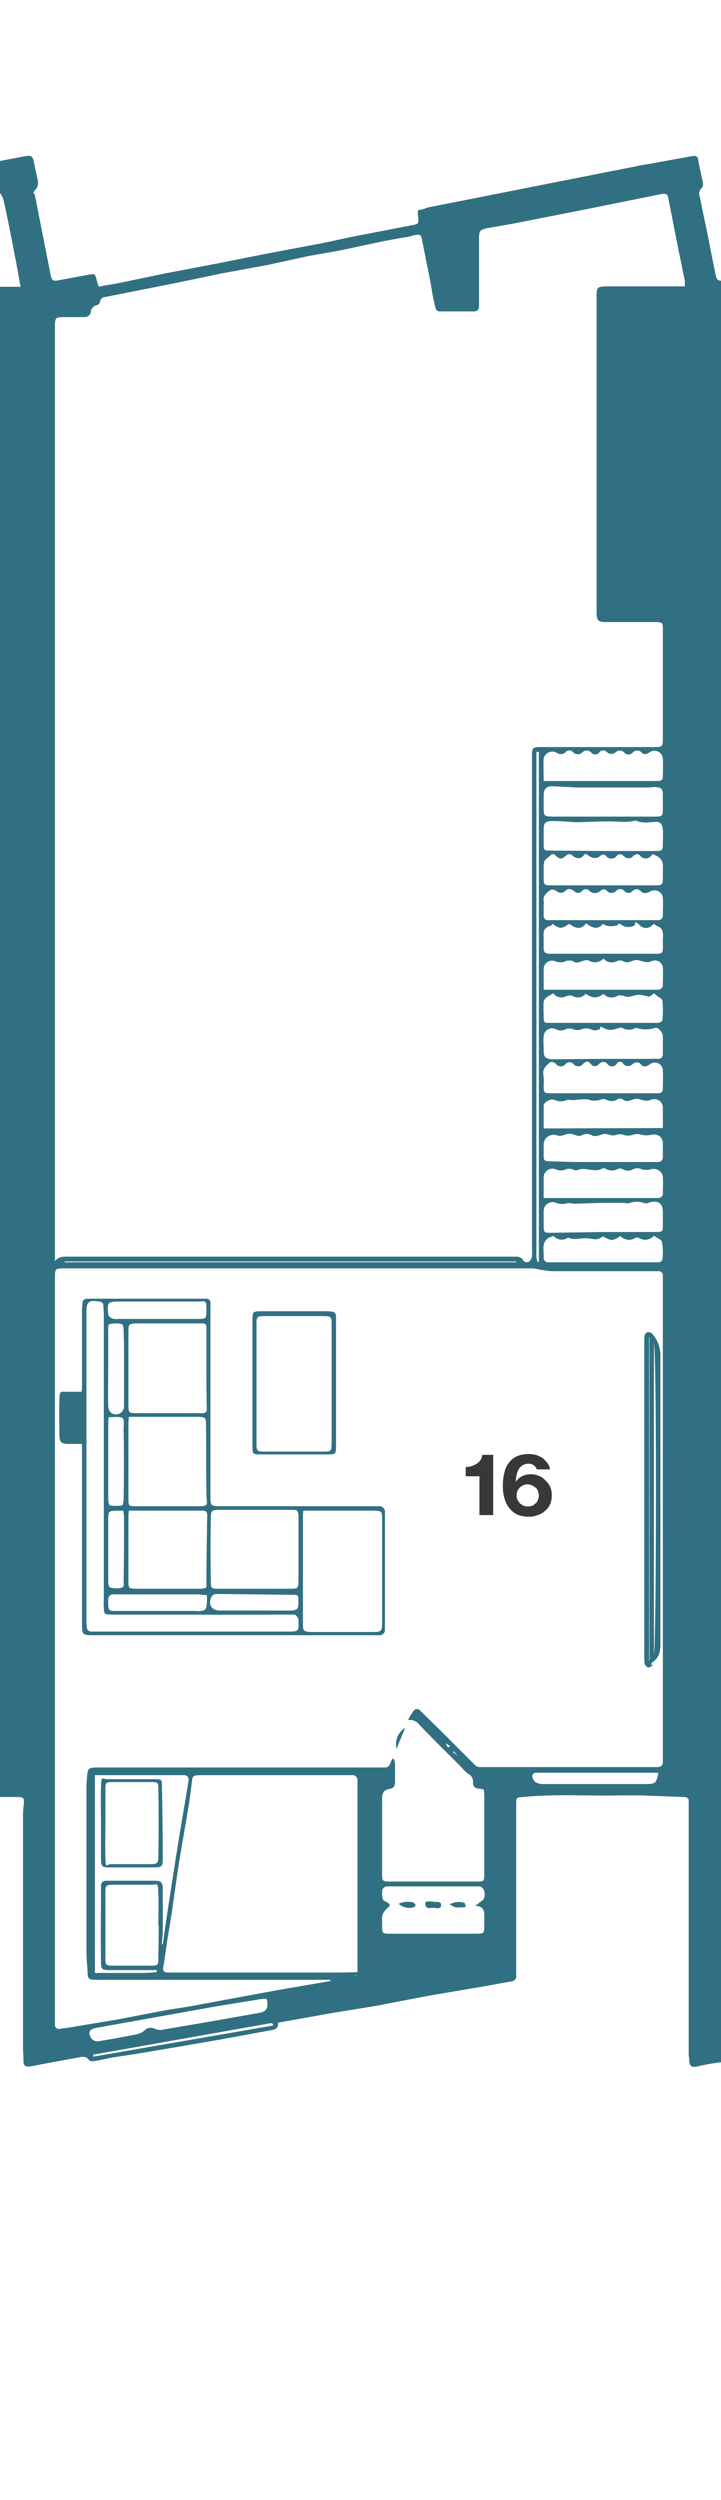 <svg xmlns="http://www.w3.org/2000/svg" viewBox="0 0 178.5 618.1"><defs><style>.cls-1{fill:#317082;}.cls-2{fill:#383838;}.cls-3{fill:none;}</style></defs><title>level4_1</title><g id="Layer_2" data-name="Layer 2"><g id="Layer_2-2" data-name="Layer 2"><path class="cls-1" d="M178.5,314.3V509.9a45.1,45.1,0,0,0-5.3.9c-2.1.5-2.6.2-2.6-2.1a4.1,4.1,0,0,1-.1-1.1V445.5c.1-.9-.4-1.2-1.3-1.2l-10.5-.4h-4.9c-8.1.2-16.2-.4-24.3.4-1.6.1-1.7.1-1.7,1.7v42.5a1.3,1.3,0,0,1-1.3,1.4l-6,1.1-14.2,2.4-13,2.5-11.6,1.9-12.9,2.3c.2,1.1-.4,1.6-1.4,1.8l-12.5,2.3-12.2,2.1-9.5,1.6-5.4.8c-1.5.3-3,.7-4.6.9a1.2,1.2,0,0,1-1.2-.3c-.7-1-1.6-.8-2.6-.6l-8.7,1.6-3.1.6c-1.4.2-1.8-.2-1.8-1.5s-.1-2-.1-3V448.6a19.5,19.5,0,0,1,.2-2.5c.1-1.5,0-1.8-1.6-1.8H0V70.9H5.1c-.6-3-1-5.8-1.6-8.5C2.7,58,1.8,53.7.9,49.5A6.1,6.1,0,0,0,0,47.7V39.8l6.3-1.2c1.4-.2,1.8,0,2.1,1.5s.5,2.5.8,3.8S9.6,46,8.7,47s-.1.7-.1,1.1l.6,3,3.3,16.7c.3,1.5.6,1.8,2,1.5l7-1.3c2-.4,2-.5,2.5,1.5s.6,1.3,1.8,1.1l3.1-.5,11.5-2.4,13.1-2.5,12.6-2.5,13.8-2.6c3.4-.7,6.7-1.5,10.1-2.1l11.9-2.3c1.8-.3,1.8-.4,1.6-2.3s.1-1.4,1-1.6l1.4-.5,16.2-3.2,16.7-3.3,20.3-4,2.9-.5,9.3-1.7c1-.2,1.5.1,1.6,1.1s.8,3.7,1.1,5.5a1.6,1.6,0,0,1-.2,1.2,2,2,0,0,0-.5,2.4c.7,3.8,1.6,7.6,2.3,11.3s1,5,1.5,7.5c.2.8.2,1.8,1.4,1.8V314.3ZM109.9,430.7l.4.3.6,1.1.5-.4-1.1-.7-.4-.3-.3-.4-1.1-1.1-.4-.3-1.4-1.5-.3-.3-1.1-1.1h0l1.1,1.1.3.3,1.5,1.5.3.3,1.1,1.1Zm-5.7-5.4h0l-.7-1.1h0Zm8.9,8.6.4.3,1.4,1.4,1.5,1.5h0l-1.5-1.4-1.4-1.5-.3-.3-.9-.9-.2.2ZM13.6,311.8c1.1-1.3,2.4-1.1,3.6-1.1H128.1c.4.1,1.1.3,1.3.7a1.1,1.1,0,0,0,1.6.5,1.9,1.9,0,0,0,.7-1.3,12.1,12.1,0,0,0,0-1.9V186.2c.1-1.2.3-1.4,1.5-1.5h28.9c1.8,0,2-.2,2-1.9V155.6c0-1.7-.1-1.8-2-1.8s-6.6,0-10,0h-2.5c-1.5-.1-1.8-.4-1.9-2V73.3c0-2.3.2-2.4,2.4-2.5h19.5c-.1-.6,0-1.1-.1-1.6-.5-2.3-.9-4.5-1.4-6.8-.9-4.4-1.7-8.7-2.6-13.1-.2-1.4-.5-1.5-1.9-1.3L158.7,49l-14.4,2.9L127,55.3l-6.3,1.1c-1.9.4-2.1.7-2.1,2.5V75.5c0,.9-.3,1.5-1.3,1.5H109a1.1,1.1,0,0,1-1.2-1c-.3-1.2-.6-2.4-.8-3.7s-.6-3.6-1-5.4l-1.5-7.5c-.2-1.2-.4-1.5-1.6-1.3s-1.8.5-2.7.6-3.4.6-5.1.9L83.8,62l-7.4,1.3L66.3,65.5,54.9,67.6l-12,2.5L26.2,73.4c-.7.1-1.2.3-1.4,1.1s-.6.9-1,1-1.2.6-1.3,1.5-.7,1.4-1.7,1.4H16.4c-2.8,0-2.8,0-2.8,2.8V311.8ZM97.4,434.7a3.8,3.8,0,0,1,.4,1.3v4.6c0,1-.4,1.6-1.4,1.7s-1.8.8-1.8,2.2v18.7c0,1.9.1,2,2,2h21.3c1.9,0,2,0,2-1.9V443.8a6.8,6.8,0,0,0-.2-1.4l-1.3-.2a1.3,1.3,0,0,1-1.3-1.4,2.2,2.2,0,0,0-1.3-2.3,10.6,10.6,0,0,1-1.5-1.5c-3.6-3.6-7.2-7.1-10.7-10.8a2.7,2.7,0,0,0-2.6-.9,12.8,12.8,0,0,1,1.4-2.3,1,1,0,0,1,1.6-.1l6,5.9,7.6,7.6a1.6,1.6,0,0,0,1.1.5h44.1a1.2,1.2,0,0,0,1.3-1.3V315.4a1,1,0,0,0-1.1-1.1H136.6a19.7,19.7,0,0,1-2.4-.3c-.9-.1-1.7-.4-2.5-.4H16.1c-2.5,0-2.5,0-2.5,2.6V500.5a1,1,0,0,0,1.3,1.1l2.2-.3,12-2,12-2.3,5.7-.9,12.4-2.3,8.7-1.6,3.4-.6,10.5-1.8v-.3H23.3c-1,0-1.6-.3-1.6-1.4s-.3-3.6-.3-5.3V442.1a13.4,13.4,0,0,1,.1-2c.2-3.1.2-3.1,3.3-3.1H94.4c1.9,0,1.8,0,2.5-1.7C96.9,435.2,97.1,435,97.4,434.7Zm-8.9,52.9V440.2a1.2,1.2,0,0,0-1.3-1.3H49.4c-1.6.1-1.7.1-1.9,1.7s-.5,4.3-.9,6.5c-.7,4.3-1.5,8.6-2.2,13s-1.3,8.7-1.9,13c-.3,1.6-.5,3.3-.8,4.9s-.8,5.6-1.3,8.5c-.1.8.2,1.2,1.1,1.2h43ZM23.5,439v48.8H33.9a40.2,40.2,0,0,0,4.9-.2v-.5H27.3c-2.2,0-2.3-.2-2.3-2.4-.1-5.8,0-11.6,0-17.4v-1.1a1.2,1.2,0,0,1,1.3-1.2H38.5c1.3,0,1.8.5,1.8,1.9v10.9a28.5,28.5,0,0,1-.3,2.9h.3c.2-1.2.3-2.3.5-3.5,1.1-7.6,2.3-15.1,3.5-22.7L46.4,442l.3-1.9a1.1,1.1,0,0,0-1-1.2H23.5Zm94.6,31.9c.6-.6,1.4-.9,1.7-1.5a3,3,0,0,0,0-2.1,1.9,1.9,0,0,0-.9-.9H95.6a1.7,1.7,0,0,0-.9.7,5.3,5.3,0,0,0,.1,2.5c.1.4.9.6,1.3.9a1,1,0,0,1,.4.5c-.1.2-.1.3-.2.4s-1.9,1.5-1.7,2.9v1.8c0,1.9.1,2,2,2h21.2c2.1,0,2.1-.1,2.1-2.2v-1.8c0-1.2.1-2.4-1.5-2.8S118.2,471,118.1,470.9Zm-78.8,5.3h-.1c0-2.7.1-5.5,0-8.2s-.2-2-1.9-2H27.9c-1.6,0-1.8.2-1.8,1.7v16.6c0,1.5.2,1.7,1.6,1.7h9.8c1.6,0,1.7-.2,1.7-1.8S39.3,478.9,39.3,476.2Zm110-214.4h12.1a6.6,6.6,0,0,1,1.4,0c.9,0,1.3-.4,1.3-1.3v-4.3c0-.9-1.1-2.2-1.8-2.1a7.5,7.5,0,0,1-4.9,0,3.2,3.2,0,0,1-3.4,0h-.5c-1.3.4-2.6.9-4,.1s-.7.1-1,.2a2.2,2.2,0,0,1-2.2.1,3.1,3.1,0,0,0-2.1-.1,2.8,2.8,0,0,1-2.2.1,2.8,2.8,0,0,0-1.8-.1,2.6,2.6,0,0,1-2.7,0,2.1,2.1,0,0,0-2.9,1.8c-.1,1.1,0,2.2,0,3.4s0,2.3,2.2,2.3Zm.2,42.8h13c1.5,0,1.6-.1,1.6-1.6v-3.4c0-2.1-1.2-2.9-3.3-2.3a1.8,1.8,0,0,1-1.2.2,5.3,5.3,0,0,0-3.9,0,2.2,2.2,0,0,1-1.1-.1h-5.4l-6.4.2h-1a3.4,3.4,0,0,0-1.4-.1,4.4,4.4,0,0,1-3-.2,2.2,2.2,0,0,0-2.8,2v3.7c0,1.7.1,1.8,1.8,1.8Zm-.2-102.7h13c1.6,0,1.8-.2,1.8-1.7v-3.6c0-1.5-.3-1.9-1.8-2a6.6,6.6,0,0,0-1.4.1H142.6l-5.8-.3c-1.6,0-2.2.7-2.2,2.3v3c0,2.1.1,2.1,2.1,2.2Zm0,8.5h13.1c1.5,0,1.7-.2,1.7-1.6s.1-2.5,0-3.7-.5-1.9-1.7-1.9-3.3.5-4.9-.3h-.3c-2.3.6-4.5.1-6.8.2H149l-6.2.2c-2-.1-3.9-.3-5.9-.3s-2.3.5-2.3,2.2v3.3c0,1.8.1,1.8,1.8,1.8Zm-.1,59.9h13.2c1.5,0,1.7-.2,1.7-1.6s.1-2.5,0-3.8a2,2,0,0,0-3.3-1.7c-.7.5-1.5.7-2.1,0s-1.3-.7-2.1-.1a1.5,1.5,0,0,1-2.3-.1.9.9,0,0,0-1.6,0,1.4,1.4,0,0,1-2.3.1,1.3,1.3,0,0,0-2.1,0c-.8.7-1.4.7-2.1-.1s-1.2-.6-1.9.1a1.5,1.5,0,0,1-2.3,0,1.3,1.3,0,0,0-2,0,1.5,1.5,0,0,1-2.4-.1c-.6-.5-1.2-.6-1.6-.2s-1.7,1.3-1.5,2.7a13.1,13.1,0,0,1,.1,2.8c0,2,.1,2,2,2Zm.1-51.4h12.8c1.8,0,2-.1,2-1.9v-2.1c.1-1.4-.1-2.5-1.4-3.2s-1-.6-1.6,0a1.7,1.7,0,0,1-2.5,0c-.6-.7-1.1-.6-1.8-.1a1.5,1.5,0,0,1-2.4,0c-.7-.5-1.2-.6-1.8.1a1.6,1.6,0,0,1-2.4.1c-.6-.7-1.1-.6-1.7-.1s-1.6.7-2.7-.1-.9-.5-1.5.1-1.5.7-2.5-.1a1.1,1.1,0,0,0-1.6-.1c-1.2,1-1.5,1-2.6.1a.8.8,0,0,0-1.4,0c-1.6,1.2-1.6,1.2-1.6,3.4v2c0,1.8.1,1.9,1.9,1.9Zm-14.7,5.2h0v2.3a1,1,0,0,0,1.1,1.1h27.2a1.1,1.1,0,0,0,1.2-1.2c0-1.5.1-3,0-4.4a2.1,2.1,0,0,0-3.1-1.5c-.8.4-1.6.7-2.3,0s-1.4-.7-2.1-.1a1.3,1.3,0,0,1-2,0,1.4,1.4,0,0,0-2.1,0,1.5,1.5,0,0,1-2.2,0c-.6-.6-1.1-.5-1.7,0a1.9,1.9,0,0,1-2.7-.1,1.2,1.2,0,0,0-1.8.1,1.3,1.3,0,0,1-2,0c-.8-.6-1.5-.7-2.2,0a1.5,1.5,0,0,1-2.1,0c-.4-.2-1.1-.5-1.4-.3s-2.1,1.2-1.8,2.7A6.5,6.5,0,0,1,134.6,224.1Zm0,72.1h28.3a1.1,1.1,0,0,0,1.2-1.2c0-1.3.1-2.7,0-4s-1.4-2.3-3-1.9a4.5,4.5,0,0,1-2.3,0,2.2,2.2,0,0,0-2.1,0,2.5,2.5,0,0,1-2.5,0,1.3,1.3,0,0,0-1.2-.1,3.1,3.1,0,0,1-3.2-.1.9.9,0,0,0-.7,0c-2,1.2-4.3-.6-6.4.5-.2.1-.7-.3-1-.3a3,3,0,0,0-1.3-.1,3.4,3.4,0,0,1-3.1,0,2.2,2.2,0,0,0-2.7,1.9Zm0-51.5h28.2a1.2,1.2,0,0,0,1.3-1.3c0-1.5.1-2.9,0-4.3a2,2,0,0,0-2.7-1.5c-1.2.6-2.2.1-3.4-.2s-2.2.9-3.4.4-.3-.3-.5-.3a2.9,2.9,0,0,0-1.3.1,2.7,2.7,0,0,1-3.4-.6,2.9,2.9,0,0,1-3.6.5c-1.3-.5-2.6,1.1-3.9.2l-.3-.2h-1.2a3.4,3.4,0,0,1-3.1.1,2.1,2.1,0,0,0-2.7,1.8Zm29.5,34.2v-5.1a2.1,2.1,0,0,0-2.9-1.9c-1.1.5-2.1.1-3.2-.2s-2.2.9-3.4.4l-.3-.2a1.3,1.3,0,0,0-1.6,0,2.7,2.7,0,0,1-2.6,0,1.7,1.7,0,0,0-1.2-.1,4.5,4.5,0,0,1-3.4,0,19.4,19.4,0,0,0-3.4.2h-.3c-.5,0-1.1-.2-1.5,0a3.7,3.7,0,0,1-2.9,0c-.9-.5-2.7.4-2.8,1.3v5.7Zm-29.5-85.8h28.3c.8,0,1.2-.3,1.2-1.1s.1-3,0-4.4a2.1,2.1,0,0,0-3.3-1.6c-.7.5-1.4.7-2,0a1.5,1.5,0,0,0-2.1,0,1.4,1.4,0,0,1-2.2,0,1.5,1.5,0,0,0-2.1,0,1.6,1.6,0,0,1-2.2-.1,1.2,1.2,0,0,0-1.8.1,1.3,1.3,0,0,1-2,.1,1.5,1.5,0,0,0-2.2-.1,1.6,1.6,0,0,1-2.3,0,1.2,1.2,0,0,0-1.9,0,1.7,1.7,0,0,1-2.2.1,2.2,2.2,0,0,0-3.2,1.4C134.5,189.3,134.6,191,134.6,193.1Zm2.2,35.3c-.2.2-.3.5-.5.5-2.1.5-1.7,2.1-1.7,3.5v2c0,1,.4,1.4,1.4,1.4h24.6c4,0,3.5.4,3.5-3.5.1-1.5.2-2.9-1.6-3.4l-.6-.5c-1.2,1.2-2.4,1.5-3.7.2s-.8,0-1.1.2-1.7.8-3,0-.9-.4-1-.2-2.5.9-3.8-.2c-1.4,1.7-2.8.9-4.2-.1-1.4,1.8-2.8,1.1-4.2.1C139.1,229.7,138.5,229.7,136.8,228.4Zm.2,17.2a12.8,12.8,0,0,0-1.7,1,2.3,2.3,0,0,0-.7,1c-.1,1.4,0,2.8,0,4.1s.5,1.2,1.3,1.2h27.2c.3-.1.9-.4.9-.7a25.7,25.7,0,0,0,0-4.8c-.1-.5-1-.9-1.6-1.4l-.5-.4c-.5.3-.9.8-1.2.8s-2.1-.6-3.1-.4-2.1.8-3.2.2h-.3a1.7,1.7,0,0,0-1.2,0,2.7,2.7,0,0,1-3.5-.5c-1.4,1.1-2.5,1.3-4.4,0a2.5,2.5,0,0,1-3.3.5,2.6,2.6,0,0,0-1.5.1A2.5,2.5,0,0,1,137,245.6Zm-2.4,38.3h0v2.2a.9.9,0,0,0,1,1l6.4.2h20.9c.8,0,1.2-.5,1.2-1.3v-3.5c-.1-1.5-1.4-2.3-3-1.9a5.3,5.3,0,0,1-2.5-.1,3.3,3.3,0,0,0-1.7,0,4.2,4.2,0,0,1-2.2.2,3.1,3.1,0,0,0-2.5,0c-.8.2-1.9-.5-2.8-.3s-2,.8-2.9.3a2.5,2.5,0,0,0-2.5,0c-1.1.5-2.1-.5-3.1-.4s-1.9.8-3,.4-3.3.1-3.3,2.4Zm2.5,21.7c-2.5.5-2.7,2.2-2.5,4.1v1.2a1.1,1.1,0,0,0,1.2,1.2h27.4c.4-.1.8-.5.8-.8a14.7,14.7,0,0,0-.1-4.2c-.1-.6-1.2-1-1.9-1.5h-.2a2.8,2.8,0,0,1-3.7.4h-.7a2.9,2.9,0,0,1-3.8-.4c-1.8,1.2-2.2,1.3-4.3.1-1.7,1-1.6.7-3.6.5s-3.4.5-5.1-.2A2.6,2.6,0,0,1,137.1,305.6ZM66,494.2H65l-11.7,1.9L36,499.2l-12.3,2.2c-1.3.3-1.7.7-1.5,1.7a2,2,0,0,0,2.1,1.6l3.6-.6,5.8-1.1a4.6,4.6,0,0,0,2-.9,2.1,2.1,0,0,1,2.6-.5,4,4,0,0,0,1.5.3L51,500l13-2.3C66,497.4,66.6,496.4,66,494.2Zm67.4-308.3h-.6v125a6.1,6.1,0,0,0,.3,1.1h.3ZM163,438.3H132.7c-.8.1-1.1.6-.8,1.4s1,1.4,2.6,1.4h25.9C162.3,441,162.5,440.8,163,438.3ZM16,311.9v.2H127.8v-.2ZM23.1,508v.5l44.5-7.7v-.4l-.5-.2Zm65.2-19.7H88v.2Zm-4.6,1h0Zm-61-1.3h0Z"/><path class="cls-1" d="M20.3,357H17.1c-2,0-2.4-.4-2.4-2.4s-.1-5.5,0-8.3.2-2.1,2.2-2.2h3.3a12.1,12.1,0,0,0,.1-1.9V324.1a6.6,6.6,0,0,1,.1-1.4c0-1.3.3-1.6,1.6-1.6H50.7c.9-.1,1.5.3,1.4,1.3v47.3c0,2.7,0,2.7,2.8,2.7H93.8a1.4,1.4,0,0,1,1.5,1.6v28.9a1.3,1.3,0,0,1-1.3,1.4H23.2c-2.8,0-2.9-.1-2.9-2.8V357Zm54.8,16.5c0,.5-.1.8-.1,1.2v26.9c0,1.6.2,1.8,1.9,1.9H92.4c2,0,2.2-.2,2.2-2.3V375.7c0-2.1-.1-2.2-2.3-2.2H75.1ZM21.4,362.6h0v37.8a10.9,10.9,0,0,0,.1,1.8,1.1,1.1,0,0,0,1.2,1.2H71.4c2.5,0,2.6-.1,2.5-2.6a1.7,1.7,0,0,0-.1-.7c-.2-.3-.5-.8-.9-.9H71.3c-7.4,0-14.8.1-22.3,0H27.8c-2.1,0-2.1-.1-2.1-2.2a5.6,5.6,0,0,1,0-1.3V324.7c0-.6-.1-1.2-.1-1.8s-.3-1-1-1.1c-2.6-.4-3.2,0-3.2,2.6Zm41.5,30.2H72c1.7,0,1.8-.1,1.9-1.8V375c-.1-1.6-.2-1.7-1.8-1.7H54.3c-1.9,0-2.1.2-2.1,2.2-.1,5.1-.1,10.3,0,15.5,0,1.7.1,1.8,1.8,1.8Zm-31-42.5c0,.5-.1.9-.1,1.3v19.1c0,1.6.1,1.7,1.7,1.7H49.9c1.2-.1,1.4-.3,1.3-1.4a24.4,24.4,0,0,1-.1-2.7c-.1-5.3,0-10.6-.1-15.9,0-2-.1-2-2.1-2.1Zm19.2-12h0v-9.4c0-1.7,0-1.7-1.7-1.7H33.7c-1.8.1-1.9.2-1.9,2v18.1c0,2,.1,2.1,2,2.1H50c.8,0,1.2-.2,1.2-1.1C51.1,345,51.1,341.6,51.1,338.3ZM31.9,373.5a7.8,7.8,0,0,1-.1.9v16.8c0,1.4.2,1.6,1.7,1.6H49.9l1.1-.2a.4.4,0,0,1,.1-.3c0-5.9.1-11.8.2-17.6,0-1-.4-1.2-1.3-1.2H31.9Zm7-51.7H29.4c-2.7,0-2.9.3-2.6,3v.3a2.1,2.1,0,0,0,1,.9,3.2,3.2,0,0,0,1.4.1H48.8c2.3,0,2.3,0,2.3-2.4s-.2-1.9-2-1.9Zm12.3,72.6-2.2-.2H28.2c-.9,0-1.3.3-1.4,1.2v1.6c.1,1.1.4,1.3,1.6,1.3H48.7a4.3,4.3,0,0,0,1.6-.1c.3-.1.8-.5.8-.9A12.4,12.4,0,0,0,51.2,394.4ZM26.8,338c0,3.2-.1,6.4,0,9.6a2.4,2.4,0,0,0,.7,1.7,2,2,0,0,0,3.2-1.7V337.2c0-2.8,0-5.6-.1-8.3,0-.5-.1-1.4-.4-1.5a6.2,6.2,0,0,0-2.7-.1c-.9.1-.7,1-.7,1.6Zm.1,12.4a17,17,0,0,0-.1,2.2v18.2c0,.5.2,1.3.4,1.4a10.1,10.1,0,0,0,3,0c.3-.1.4-1.2.4-1.8.1-5.6.1-11.2,0-16.9C30.6,350.4,31.4,350.2,26.9,350.4Zm36.3,47.8h8.9c1.5-.1,1.8-.4,1.8-2.2s-.2-1.7-1.8-1.7l-18.6-.2a1.4,1.4,0,0,0-1.2.8c-.8,1.9.1,3.3,2.2,3.3ZM30.5,373.5H28.9c-2,.1-2.1.1-2.1,2.1v15.6c0,.4.2,1.3.5,1.3a6.2,6.2,0,0,0,2.7.1c.9-.2.6-1.1.6-1.8.1-5.2.1-10.5.1-15.7A11.5,11.5,0,0,0,30.5,373.5Z"/><path class="cls-1" d="M159.5,370.9V332a10.9,10.9,0,0,1,.1-1.8c.1-.3.4-.8.7-.8a1.3,1.3,0,0,1,1.2.4,8,8,0,0,1,2,5.5V406c0,1.7,0,3.4-1.6,4.7s-.1.7-.3,1a2,2,0,0,1-1.1.6,1.6,1.6,0,0,1-.9-.9,16.2,16.2,0,0,1-.1-2.2Zm2.4,38.2c.6-1.9.7-74.9,0-76.9Zm-1.2,1.4h.1V330.7h-.1Z"/><path class="cls-1" d="M83.2,342v15.5c0,2-.1,2.1-2.1,2.1H64.5c-1.9,0-2-.1-2-1.9V326.3c0-1.9.1-2.1,2-2.1H81.1c2,.1,2.1.2,2.1,2.2Zm-1.1.1V327.3c0-1.8-.2-1.9-2-1.9H65.5c-1.8,0-2,.1-2,1.9v29.8c0,1.6.2,1.8,1.9,1.8H80c2,0,2.1-.1,2.1-2.2Z"/><path class="cls-1" d="M98.2,432.4a4.7,4.7,0,0,1,2.1-5.2C99.6,429,98.9,430.5,98.2,432.4Z"/><path class="cls-1" d="M25,450.7c0-3-.1-6,0-8.9s.1-1.9,1.8-1.9H38.4c1.6,0,1.7.1,1.7,1.7.1,6,.2,12,.2,18,0,1.8-.2,2.1-2,2.1H27c-1.8,0-2-.3-2-2.1S25,453.7,25,450.7Zm1.1.2c0,2.8-.1,5.7,0,8.5s.2,1.5,1.4,1.5h9.8c1.7,0,1.9-.3,1.9-2,.1-5.5.1-11,0-16.6,0-1.6-.1-1.7-1.9-1.7H27.9c-1.7,0-1.8.1-1.8,1.8Z"/><path class="cls-1" d="M107,470.1c.9.4,2.2-.3,2.2.9s-1.2.7-1.9.7-1.8.4-2-.8S106.5,470.3,107,470.1Z"/><path class="cls-1" d="M98.7,470.7a5.3,5.3,0,0,1,3.7-.3l.5.5a1.1,1.1,0,0,1-.3.6A3.9,3.9,0,0,1,98.7,470.7Z"/><path class="cls-1" d="M111.3,470.9a4.2,4.2,0,0,1,3.7-.4c.2.1.2.6.3,1a17.7,17.7,0,0,1-2.3.1C112.5,471.6,112.1,471.2,111.3,470.9Z"/><path class="cls-2" d="M118.7,365h-3.4v-2.3a4.8,4.8,0,0,0,2.7-.8,2.9,2.9,0,0,0,1.4-2.2h2.7v14.9h-3.4Z"/><path class="cls-2" d="M130.8,375a7.6,7.6,0,0,1-2.7-.5,5.8,5.8,0,0,1-1.9-1.5,6.6,6.6,0,0,1-1.3-2.5,10.4,10.4,0,0,1-.4-3.2,11.5,11.5,0,0,1,.4-3.3,5.8,5.8,0,0,1,1.3-2.6,5.2,5.2,0,0,1,1.9-1.4,7.6,7.6,0,0,1,2.7-.5,6.6,6.6,0,0,1,2.1.3,8,8,0,0,1,1.6.8l1.1,1.2a4.7,4.7,0,0,1,.6,1.5h-3.3a2.4,2.4,0,0,0-.6-.9,2,2,0,0,0-1.4-.5c-2,0-3.1,1.5-3.2,4.5h0a4,4,0,0,1,1.5-1.4,4.6,4.6,0,0,1,2.1-.5,4.9,4.9,0,0,1,2.1.4A3.6,3.6,0,0,1,135,366a4.8,4.8,0,0,1,1.2,1.6,4.9,4.9,0,0,1,.4,2.1,5.4,5.4,0,0,1-.4,2.2,4.8,4.8,0,0,1-1.2,1.6,4.5,4.5,0,0,1-1.9,1.1A5.6,5.6,0,0,1,130.8,375Zm-.1-2.5,1.1-.2.8-.6a2,2,0,0,0,.6-.9,3,3,0,0,0,.2-1,3.6,3.6,0,0,0-.2-1.1,1.8,1.8,0,0,0-.6-.9l-.8-.5a2.3,2.3,0,0,0-1.1-.3,2.7,2.7,0,0,0-2.8,2.8,3,3,0,0,0,.2,1l.6.9.9.6Z"/><rect class="cls-3" width="178.5" height="618.1"/></g></g></svg>